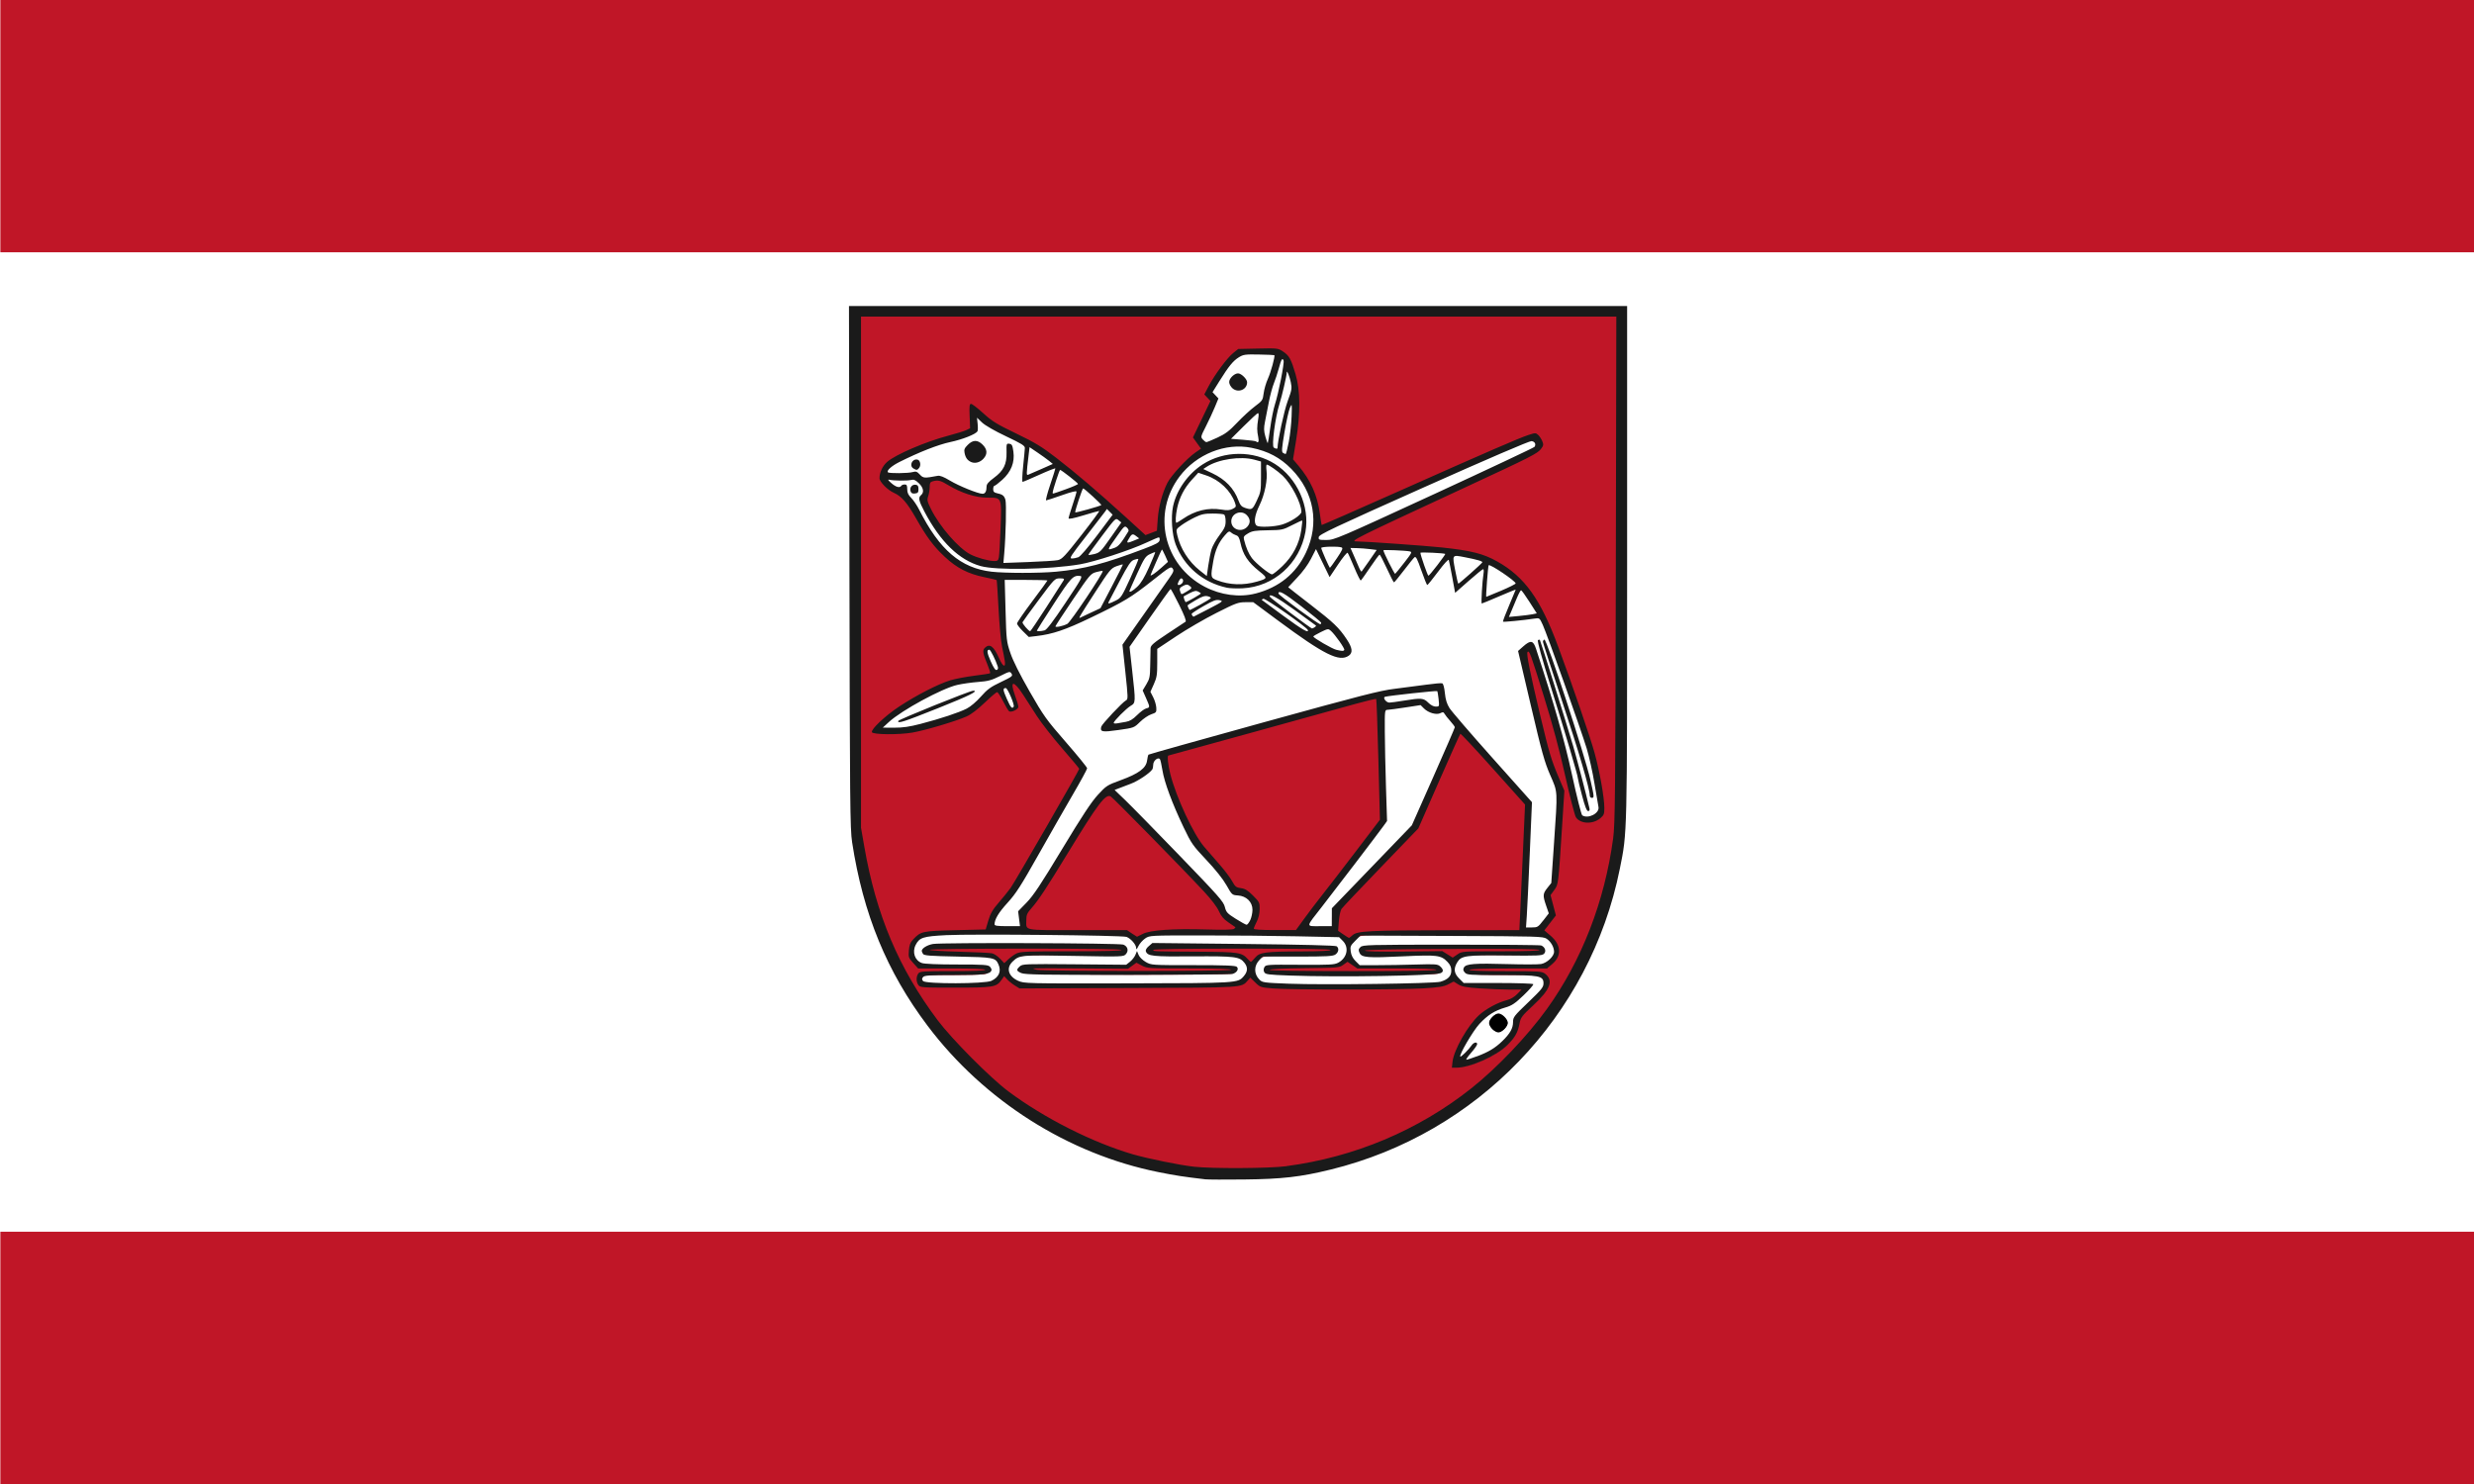 <svg width="500" height="300" version="1.1" viewBox="0 0 132.2 79.36" xmlns="http://www.w3.org/2000/svg">
 <rect x="-.014" y="1.899e-6" width="132.3" height="79.36" fill="#fff" fill-rule="evenodd" stop-color="#000000"/>
 <g transform="matrix(.321 0 0 .321 45.34 16.39)">
  <g transform="matrix(.867 0 0 .867 -16.99 -57.63)">
   <path d="m21.8 67.35a1.227 1.227 0 0 0-1.227 1.227v98.18a1.227 1.227 0 0 0 0.018 0.211l0.641 3.676c2.315 13.27 6.708 23.68 14.28 33.79 2.878 3.847 10.17 11.2 13.85 13.95 7.023 5.248 16.36 9.968 24.33 12.28 2.945 0.856 8.992 2.087 11.86 2.41 3.837 0.432 14.46 0.38 18.12-0.1 13.25-1.737 25.73-6.98 36.07-15.16 5.048-3.994 11.01-10.26 14.82-15.56 6.796-9.464 11.24-20.95 12.91-33.27 0.401-2.961 0.441-8.479 0.527-51.83l0.096-48.58a1.227 1.227 0 0 0-1.227-1.229h-72.53z" fill="#c01627" stroke-width=".254"/>
  </g>
  <path transform="matrix(.265 0 0 .265 -.014 0)" d="m264.9 28.08c-1.774 7.19e-4 -4.081 0.047-7.139 0.113l-11.98 0.258-2.795 2.24c-1.63 1.308-4.593 4.726-7.471 8.621s-5.761 8.324-7.586 11.81l-2.197 4.195 3.137 3.34a1.521 1.521 0 0 1 0.264 1.699l-10.64 22.14 4.545 6.332a1.521 1.521 0 0 1-0.373 2.139l-3.566 2.457a1.521 1.521 0 0 1-2e-3 0c-2.398 1.65-6.216 5.247-9.619 8.938-3.403 3.69-6.479 7.617-7.461 9.559a1.521 1.521 0 0 1 0 2e-3c-3.134 6.192-5.392 14.63-5.934 22.27l-0.519 7.322a1.521 1.521 0 0 1-0.975 1.312l-7.199 2.75a1.521 1.521 0 0 1-1.568-0.299l-12.2-11.14c-17.34-15.82-31.52-27.93-43.96-37.52-8.967-6.914-12.99-9.357-24.84-15.07-12.36-5.958-15.46-7.876-21.11-13.02a1.521 1.521 0 0 1 0-2e-3c-1.748-1.595-3.477-3.048-4.822-4.08-0.5-0.384-0.869-0.634-1.234-0.883-0.087 0.98-0.097 2.643 0.018 5.566l0.303 7.682a1.521 1.521 0 0 1-0.857 1.43l-2.383 1.152c-0.903 0.437-2.436 0.943-4.498 1.582s-4.561 1.356-7.02 2.002c-7.078 1.86-15.36 4.818-22.49 7.877s-13.2 6.333-15.52 8.363c-2.496 2.192-4.259 6.004-4.27 9.109 3.84e-4 -5e-3 0.15 0.603 0.607 1.312 0.458 0.71 1.157 1.562 1.98 2.402 1.646 1.68 3.826 3.326 5.496 4.064 5.254 2.322 9.027 6.729 14.68 16.68 6.794 11.95 10.9 17.45 17.83 23.93a1.521 1.521 0 0 1 2e-3 0c7.405 6.917 14.12 10.38 24.1 12.42 2.085 0.427 4.012 0.847 5.449 1.182 0.718 0.167 1.313 0.312 1.758 0.432 0.223 0.06 0.404 0.113 0.568 0.166 0.082 0.027 0.159 0.051 0.256 0.092 0.097 0.04 0.154-0.04 0.56 0.367a1.521 1.521 0 0 1 0.006 4e-3c0.556 0.562 0.374 0.612 0.4 0.709 0.026 0.097 0.038 0.157 0.049 0.219 0.022 0.123 0.038 0.24 0.055 0.385 0.034 0.288 0.069 0.669 0.109 1.148 0.082 0.959 0.181 2.308 0.291 3.959 0.219 3.302 0.482 7.809 0.738 12.73 0.509 9.791 1.545 20.65 2.15 23.47 0.695 3.23 1.468 7.231 1.742 9.043 0.194 1.282 0.266 2.205 0.064 3.096-0.101 0.445-0.271 0.982-0.867 1.406-0.596 0.424-1.477 0.369-1.955 0.148-0.957-0.441-1.363-1.095-1.938-1.984s-1.179-2.047-1.814-3.49c-1.628-3.695-3.137-5.87-4.094-6.551-0.478-0.341-0.7-0.365-1.002-0.309s-0.79 0.302-1.418 0.93c-0.495 0.495-0.593 0.582-0.377 1.883s1 3.55 2.473 7.107c0.571 1.379 1.043 2.674 1.357 3.695 0.157 0.511 0.276 0.947 0.35 1.342 0.037 0.197 0.067 0.378 0.07 0.617 0.004 0.238 0.181 0.609-0.48 1.273-0.403 0.405-0.512 0.353-0.633 0.398-0.121 0.046-0.217 0.073-0.322 0.102-0.21 0.057-0.446 0.109-0.731 0.166-0.569 0.114-1.325 0.244-2.238 0.389-1.827 0.289-4.271 0.629-6.912 0.955-5.163 0.636-12.08 1.978-15.01 2.875-7.217 2.215-21.1 9.319-31.68 16.31-4.297 2.841-8.694 6.37-11.89 9.375-1.599 1.503-2.902 2.881-3.717 3.924-0.24 0.308-0.335 0.494-0.482 0.727 0.371 0.08 0.708 0.163 1.273 0.232 1.646 0.202 3.972 0.326 6.549 0.352 5.154 0.052 11.36-0.284 15.5-0.998 7.714-1.334 27.14-7.111 33.68-10a1.521 1.521 0 0 1 2e-3 0c2.46-1.086 6.615-4.176 10.99-8.365l2e-3 -2e-3c1.941-1.859 3.804-3.548 5.264-4.789 0.73-0.621 1.354-1.128 1.863-1.504 0.255-0.188 0.478-0.343 0.703-0.477 0.225-0.134 0.249-0.35 1.096-0.35 0.738 0 0.974 0.282 1.188 0.453 0.213 0.171 0.371 0.34 0.535 0.529 0.327 0.379 0.66 0.84 1.025 1.396 0.732 1.114 1.575 2.593 2.396 4.225 0.783 1.553 1.6 3.032 2.264 4.135 0.332 0.552 0.628 1.011 0.848 1.32 0.22 0.309 0.576 0.53 0.139 0.26a1.521 1.521 0 0 1 2e-3 0c-0.204-0.126 0.01 2e-3 0.43-0.07 0.419-0.072 0.993-0.264 1.521-0.521 0.528-0.257 1.021-0.587 1.305-0.85 0.284-0.263 0.226-0.443 0.225-0.096-4.1e-4 0.154-0.029-0.221-0.131-0.648s-0.256-0.997-0.449-1.65c-0.387-1.306-0.931-2.953-1.527-4.59-0.874-2.401-1.381-4.217-1.545-5.621-0.082-0.702-0.109-1.298 0.102-1.965 0.105-0.333 0.291-0.708 0.641-1.018 0.35-0.31 0.857-0.489 1.283-0.5 0.853-0.022 1.375 0.331 1.895 0.713 0.519 0.382 1.032 0.875 1.596 1.502 1.128 1.253 2.449 3.041 3.979 5.408 1.906 2.95 5.755 8.924 8.555 13.28 2.683 4.174 9.866 13.38 15.77 20.17 2.978 3.425 5.684 6.599 7.654 8.963 0.985 1.182 1.785 2.161 2.35 2.877 0.282 0.358 0.504 0.648 0.674 0.885 0.085 0.118 0.154 0.221 0.227 0.34 0.036 0.059 0.074 0.119 0.121 0.221s0.158 0.166 0.158 0.689c0 0.689-0.101 0.566-0.141 0.664s-0.077 0.181-0.123 0.277c-0.092 0.193-0.212 0.428-0.365 0.721-0.307 0.586-0.746 1.397-1.305 2.412-1.117 2.03-2.711 4.869-4.631 8.262-3.84 6.786-8.985 15.78-14.22 24.86s-10.55 18.25-14.73 25.39c-2.091 3.57-3.898 6.634-5.271 8.928s-2.242 3.725-2.717 4.383c-1.527 2.119-4.879 6.256-7.57 9.363-3.735 4.314-4.939 6.389-6.217 10.68l-1.684 5.652a1.521 1.521 0 0 1-1.42 1.086l-19.06 0.453c-10.38 0.247-15.81 0.451-18.96 1.131-3.158 0.68-4.108 1.631-6.453 4.098-1.75 1.841-2.106 2.736-2.387 6.121-0.174 2.101-0.176 3.045 0.057 3.719 0.232 0.674 0.836 1.458 2.289 3.066l2.652 2.938h20.46c6.78 0 12.08 0.075 15.71 0.219 1.815 0.072 3.206 0.158 4.201 0.27 0.497 0.056 0.886 0.111 1.25 0.203 0.182 0.046 0.355 0.089 0.609 0.225 0.127 0.068 0.283 0.158 0.473 0.365s0.42 0.606 0.42 1.074c0 0.457-0.22 0.852-0.406 1.061-0.186 0.209-0.344 0.301-0.471 0.371-0.255 0.14-0.425 0.182-0.606 0.229-0.361 0.094-0.741 0.149-1.227 0.205-0.971 0.111-2.324 0.198-4.088 0.27-3.528 0.143-8.669 0.219-15.24 0.219-9.279 0-14.44 0.038-17.3 0.231-1.427 0.096-2.27 0.242-2.676 0.371-0.406 0.129-0.335 0.114-0.441 0.254-0.934 1.23-0.953 4.159 0.039 5.516a1.521 1.521 0 0 1 2e-3 0c0.204 0.279 0.128 0.244 0.469 0.371 0.341 0.127 1.141 0.29 2.604 0.393 2.924 0.205 8.437 0.231 18.81 0.231 12.02 0 18.51-0.098 22.15-0.693 3.636-0.595 4.239-1.314 5.75-3.436l1.756-2.467a1.521 1.521 0 0 1 2.354-0.15l1.9 2.049c0.861 0.927 3.059 2.702 4.523 3.607l2.57 1.586 67.69-0.248c36.92-0.134 54.81-0.168 63.84-0.734 4.514-0.283 6.781-0.723 7.979-1.23 1.198-0.508 1.545-1.056 2.619-2.262l1.607-1.805a1.521 1.521 0 0 1 2.197-0.076l3.146 3.072c1.513 1.478 2.082 2.005 3.242 2.389s3.169 0.598 7.119 0.916c10.68 0.862 79.54 0.844 94.24-0.057 9.741-0.597 12.56-1.079 15.06-2.354l3.467-1.77a1.521 1.521 0 0 1 1.492 0.062l2.881 1.783c2.015 1.245 4.296 1.702 12.79 2.283 5.793 0.396 14.12 0.737 18.37 0.752l7.865 0.029a1.521 1.521 0 0 1 1.086 2.58l-2.752 2.838c-1.937 1.997-4.564 3.529-7.225 4.199-5.257 1.322-12.84 5.424-16.82 9.1-3.369 3.108-7.302 8.502-10.42 13.98-3.116 5.477-5.421 11.15-5.789 14.41a1.521 1.521 0 0 1-2e-3 6e-3l-0.234 2.012h1.123c3.914 0 10.14-1.752 16.09-4.395 5.957-2.643 11.73-6.184 14.99-9.428 4.68-4.657 6.172-7.339 7.217-12.93 0.348-1.868 0.862-3.42 2.174-5.133 1.312-1.713 3.337-3.651 6.914-6.971 5.305-4.923 8.374-8.767 9.4-11.5 0.513-1.366 0.551-2.394 0.27-3.312-0.281-0.918-0.927-1.814-2.111-2.746-0.429-0.338-0.643-0.483-1.205-0.654-0.562-0.171-1.497-0.328-3.088-0.434-3.182-0.211-8.921-0.238-19.65-0.238-7.329 0-13.04-0.074-16.94-0.217-1.951-0.071-3.445-0.158-4.504-0.268-0.53-0.055-0.942-0.111-1.316-0.199-0.187-0.044-0.359-0.084-0.613-0.211-0.127-0.063-0.283-0.145-0.48-0.348s-0.457-0.612-0.457-1.111c0-0.53 0.288-0.948 0.492-1.145s0.36-0.271 0.486-0.33c0.253-0.119 0.426-0.157 0.619-0.199 0.385-0.085 0.819-0.141 1.381-0.195 1.123-0.109 2.717-0.197 4.803-0.268 4.171-0.142 10.28-0.217 18.16-0.217h23.85l2.988-2.559a1.521 1.521 0 0 1 2e-3 -2e-3c2.735-2.342 3.826-4.836 3.652-7.398-0.174-2.562-1.698-5.37-4.857-8.07l-3.879-3.314a1.521 1.521 0 0 1-0.215-2.086l6.812-8.828-3.168-12.05a1.521 1.521 0 0 1 0.24-1.281l2.291-3.152c1.333-1.834 1.708-2.054 2.299-6.766 0.591-4.711 1.157-13.55 2.299-31.35l1.498-23.37-3.434-8.053v-2e-3c-4.675-10.96-6.027-15.46-11.62-38.89-3.261-13.65-5.499-23.51-6.818-30.09-0.66-3.291-1.091-5.759-1.307-7.516-0.108-0.878-0.164-1.574-0.158-2.16 3e-3 -0.293 0.018-0.557 0.076-0.848s0.111-0.647 0.539-1.074c0.241-0.241 0.652-0.655 1.432-0.691 0.78-0.036 1.397 0.451 1.727 0.854 0.658 0.805 1.052 1.811 1.758 3.73 1.411 3.838 3.703 11.15 7.969 24.9 5.44 17.52 9.763 33.63 13.42 49.95 1.475 6.592 2.968 12.82 4.18 17.52 0.606 2.351 1.142 4.321 1.566 5.756 0.212 0.717 0.396 1.302 0.541 1.717 0.145 0.415 0.325 0.737 0.215 0.568 1.05 1.602 3.216 2.605 5.764 2.703 2.547 0.098 5.356-0.731 7.389-2.441 1.037-0.872 1.411-1.305 1.633-1.873 0.222-0.568 0.326-1.531 0.326-3.365 0-6.03-2.909-22.74-6.094-34.28-2.693-9.768-13.89-42.49-22.82-66.66-11.08-29.95-20.76-43.45-37.78-53a1.521 1.521 0 0 1-2e-3 0c-8.602-4.834-15.75-6.647-34.4-8.646-4.898-0.525-16.98-1.474-28.44-2.289-11.46-0.815-22.5-1.496-24.87-1.502h-4e-3c-0.631 4.4e-4 -1.073 0.107-1.906-0.252-0.209-0.09-0.479-0.231-0.731-0.553s-0.395-0.851-0.346-1.25c0.098-0.798 0.465-1.053 0.746-1.314 1.124-1.044 3.113-2.069 7.549-4.279 8.872-4.421 26.97-12.84 61.72-28.96 21.39-9.925 32.96-15.33 39.41-18.62 3.225-1.643 5.165-2.757 6.377-3.6s1.675-1.354 2.182-2.043c0.679-0.923 0.867-1.346 0.896-1.576 0.03-0.23-0.039-0.645-0.463-1.668-0.461-1.112-1.69-2.886-2.213-3.359-0.345-0.312-0.568-0.48-0.676-0.539-0.108-0.059-0.096-0.063-0.275-0.062-0.359 0.001-1.457 0.269-3.514 0.941-5.925 1.944-24.45 9.953-80.83 35.06-13.51 6.014-25.82 11.46-34.76 15.38-4.473 1.961-8.105 3.543-10.63 4.629-1.264 0.543-2.251 0.961-2.936 1.244-0.342 0.141-0.608 0.247-0.809 0.324-0.101 0.038-0.181 0.069-0.275 0.1-0.047 0.015-0.09 0.03-0.191 0.053-0.051 0.011-0.11 0.028-0.256 0.037-0.073 4e-3 -0.167 0.011-0.34-0.018-0.173-0.028-0.834-0.425-0.834-0.426a1.521 1.521 0 0 1-0.01-0.01c-0.481-0.49-0.347-0.537-0.381-0.637-0.034-0.1-0.055-0.172-0.074-0.25-0.039-0.157-0.073-0.327-0.113-0.533-0.08-0.413-0.176-0.963-0.283-1.629-0.213-1.332-0.473-3.118-0.731-5.057-1.49-11.2-5.613-20.42-13.15-29.35l-3.383-4.012a1.521 1.521 0 0 1-0.34-1.223l1.977-12.25c2.735-16.96 2.572-30.74-0.324-40.61-1.404-4.784-2.4-7.653-3.424-9.512s-2.017-2.78-3.857-3.998c-1.175-0.778-1.746-1.135-2.68-1.375-0.933-0.24-2.37-0.355-5.031-0.353zm-208.8 80.26c2.788 0.147 9.849 4.471 7.516 3.102 7.848 4.765 16.91 7.633 23.65 7.633 2.329 0 4.102-0.058 5.67 0.256 1.568 0.313 3.031 1.283 3.719 2.83 1.376 3.095 0.927 7.739 0.58 17.49-0.158 4.448-0.356 8.761-0.549 12.14-0.096 1.689-0.191 3.143-0.279 4.27-0.088 1.126-0.148 1.845-0.258 2.393a1.521 1.521 0 0 1-0.076 0.254c-0.216 1.019-0.491 1.963-1.359 2.629-0.945 0.724-1.985 0.728-3.178 0.703-4.133-0.086-11.06-2.091-15.48-4.348-4.102-2.093-8.979-6.577-13.66-11.96-4.683-5.386-9.095-11.66-11.89-17.34-1.177-2.391-1.863-3.865-2.162-5.266-0.299-1.4-0.066-2.665 0.377-3.936a1.521 1.521 0 0 1 0-2e-3c0.411-1.177 0.842-3.805 0.842-5.268 0-1.332 0.037-2.33 0.539-3.299 0.502-0.969 1.524-1.532 2.461-1.783 0.911-0.245 1.747-0.419 2.592-0.477 0.317-0.022 0.634-0.026 0.951-0.012zm276 137.4c4.319 5.474 0.715 10.83 2.146 12.89 0.247 6.935 0.535 16.44 0.805 26.84l0.981 37.83a1.521 1.521 0 0 1-0.309 0.961l-14.88 19.56c-8.191 10.77-17.71 23.11-21.2 27.5-3.441 4.327-8.642 11.17-11.51 15.14a1.521 1.521 0 0 1 0 2e-3l-5.252 7.252a1.521 1.521 0 0 1-1.232 0.629h-13.27c-4.332 0-7.667-0.076-9.969-0.227-1.151-0.075-2.035-0.165-2.723-0.295-0.344-0.065-0.63-0.129-0.965-0.273-0.167-0.072-0.353-0.157-0.586-0.371s-0.547-0.666-0.547-1.223c0-0.552 0.108-0.747 0.219-1.086 0.111-0.339 0.257-0.72 0.432-1.141 0.35-0.842 0.816-1.845 1.334-2.846a1.521 1.521 0 0 1 2e-3 0c1.009-1.948 1.667-4.676 1.701-7.188 0.029-2.056-0.017-2.874-0.397-3.656-0.38-0.782-1.32-1.83-3.332-3.842a1.521 1.521 0 0 1 0-2e-3c-3.249-3.251-4.391-3.941-6.752-4.258-1.568-0.211-2.831-0.492-3.912-1.344-1.081-0.852-1.768-2.02-2.723-3.775-0.991-1.825-4.532-6.592-7.588-10.08-3.122-3.562-7.563-8.682-9.885-11.39l-2e-3 -2e-3c-3.591-4.19-7.944-11.97-11.98-20.63-4.037-8.669-7.693-18.16-9.605-25.64-0.751-2.936-1.285-5.927-1.527-8.252-0.121-1.163-0.173-2.146-0.123-2.957 0.025-0.405 0.058-0.758 0.209-1.182 0.076-0.212 0.178-0.455 0.434-0.729s0.76-0.553 1.256-0.553c7.7e-4 0-0.167 9e-3 -0.199 0.014-0.033 4e-3 -0.05 7e-3 -0.062 0.01 0.04-0.01 0.102-0.026 0.189-0.049 0.185-0.048 0.464-0.123 0.826-0.221 0.725-0.194 1.786-0.483 3.145-0.854 2.718-0.742 6.626-1.813 11.44-3.137 9.619-2.648 22.84-6.301 37.34-10.32 29.01-8.039 58.27-16.14 65.05-18.01 2.976-0.821 5.748-1.544 7.953-2.082 2.205-0.538 3.735-0.886 4.656-0.986 0.132-0.014 0.252-0.027 0.424-0.023zm53.21 21.97c5.776 4.306 4.137 3.988 7.168 6.764 3.747 4.01 8.837 9.593 14.38 15.79l20.14 22.52a1.521 1.521 0 0 1 0.387 1.082l-1.25 28.08c-0.688 15.46-1.491 33.24-1.783 39.54l-0.531 11.45a1.521 1.521 0 0 1-1.518 1.451l-44.26 0.06c-25.16 0.034-39.64 0.149-48.1 0.586-4.233 0.218-6.963 0.523-8.707 0.904s-2.421 0.782-2.902 1.234a1.521 1.521 0 0 1-0.184 0.146c-0.492 0.453-0.979 0.878-1.393 1.195-0.234 0.179-0.443 0.332-0.662 0.465-0.11 0.067-0.22 0.129-0.377 0.195-0.157 0.067-0.31 0.213-0.904 0.135a1.521 1.521 0 0 1-8e-3 -2e-3c-0.515-0.071-0.49-0.14-0.604-0.195s-0.22-0.115-0.34-0.184c-0.24-0.137-0.528-0.313-0.865-0.525-0.675-0.425-1.537-0.992-2.439-1.611l-3.229-2.215a1.521 1.521 0 0 1-0.654-1.369l0.453-6.037a1.521 1.521 0 0 1 2e-3 0c0.131-1.733 0.388-3.491 0.709-4.979s0.557-2.582 1.24-3.555c0.23-0.328 0.434-0.539 0.838-0.99s0.949-1.048 1.623-1.777c1.349-1.458 3.214-3.444 5.463-5.822 4.497-4.756 10.53-11.07 17.01-17.8l23.38-24.27 12.88-29.32c3.573-8.133 6.875-15.58 9.316-21.03 1.221-2.725 2.226-4.95 2.945-6.516 0.36-0.783 0.646-1.398 0.857-1.838 0.105-0.22 0.192-0.395 0.264-0.535 0.036-0.07 0.067-0.13 0.105-0.197s-0.048-0.052 0.285-0.385c0.424-0.424 0.995-0.47 1.266-0.439zm-221.3 39.16c6.5e-4 0 1.102 0.292 1.652 0.438 6.66 6 4.325 4.08 8.26 7.898 4.504 4.498 10.5 10.56 16.88 17.07 12.77 13.02 27.08 27.81 34.13 35.4 4.56 4.906 8.179 9.565 9.543 12.63 1.33 2.997 2.576 4.475 5.369 6.363 1.104 0.745 2.15 1.459 2.951 2.012 0.4 0.276 0.739 0.512 0.996 0.693s0.359 0.243 0.562 0.412a1.521 1.521 0 0 1 0 2e-3c0.498 0.414 0.659 1.21 0.578 1.641-0.081 0.431-0.243 0.672-0.398 0.889-0.311 0.433-0.678 0.749-1.129 1.055a1.521 1.521 0 0 1-2e-3 2e-3c-0.488 0.33-0.76 0.341-1.111 0.41-0.351 0.069-0.745 0.121-1.213 0.164-0.935 0.087-2.158 0.142-3.672 0.172-3.029 0.06-7.216 0.013-12.37-0.143-10.42-0.314-19.21-0.218-25.93 0.252-6.679 0.467-11.38 1.411-13.22 2.354a1.521 1.521 0 0 1-0.043 0.023c-0.943 0.492-1.822 0.939-2.488 1.268-0.333 0.164-0.611 0.298-0.83 0.398-0.11 0.05-0.202 0.09-0.297 0.129-0.048 0.019-0.093 0.037-0.164 0.06s-0.046 0.088-0.518 0.088c-0.554 0-0.539-0.095-0.621-0.129s-0.133-0.059-0.182-0.084c-0.098-0.051-0.186-0.103-0.289-0.164-0.206-0.122-0.461-0.28-0.766-0.475-0.608-0.388-1.404-0.915-2.256-1.494h-2e-3l-2.676-1.816h-30.71c-17.46 0-25.36 0.196-29.49-0.625-1.033-0.205-1.869-0.479-2.578-0.959s-1.228-1.22-1.457-1.953c-0.458-1.465-0.188-2.745-0.188-4.379 0-1.686 0.143-3.054 0.744-4.4s1.562-2.552 3.049-4.24c4.136-4.695 9.153-12.29 22.68-34.47 8.526-13.99 14.18-22.95 18.17-28.48 1.994-2.766 3.563-4.677 4.945-5.967 1.381-1.289 2.66-2.067 4.094-2.045zm-52.6 96.13c19.86 0 34.96 0.073 45.11 0.213 5.074 0.07 8.906 0.157 11.49 0.262 1.293 0.052 2.271 0.109 2.967 0.174 0.348 0.033 0.618 0.063 0.881 0.115 0.131 0.026 0.251 0.048 0.461 0.135 0.105 0.043 0.237 0.093 0.441 0.264s0.562 0.586 0.562 1.193c0 0.668-0.413 1.094-0.635 1.262s-0.365 0.218-0.49 0.264c-0.249 0.092-0.435 0.126-0.654 0.164-0.439 0.076-0.979 0.132-1.686 0.185-1.413 0.107-3.459 0.193-6.146 0.264-5.376 0.141-13.3 0.215-23.6 0.215-27.49-5e-5 -32.03 0.346-33.68 1.178a1.521 1.521 0 0 1-0.059 0.027c-1.226 0.626-3.562 2.291-4.795 3.459l-2.529 2.396a1.521 1.521 0 0 1-2.152-0.061l-2.646-2.805c-1.264-1.339-3.65-2.792-4.217-2.93 0.011 3e-3 -0.92-0.129-2.117-0.219-1.197-0.09-2.798-0.185-4.68-0.279-3.762-0.188-8.647-0.372-13.73-0.504-5.113-0.132-9.758-0.334-13.15-0.555-1.694-0.11-3.07-0.225-4.061-0.342-0.495-0.059-0.887-0.114-1.227-0.188-0.17-0.037-0.317-0.069-0.535-0.158-0.109-0.044-0.238-0.093-0.441-0.254s-0.602-0.556-0.602-1.23c0-2e-3 0.075-0.514 0.17-0.699 0.095-0.185 0.203-0.31 0.295-0.4 0.185-0.18 0.314-0.24 0.41-0.287 0.193-0.094 0.283-0.109 0.365-0.129 0.165-0.04 0.274-0.052 0.406-0.068 0.264-0.032 0.583-0.057 0.996-0.082 0.826-0.049 2.006-0.095 3.527-0.139 3.042-0.087 7.432-0.165 12.88-0.231 10.89-0.131 25.99-0.211 42.86-0.211zm136.2 0c18.33 0 32.28 0.072 41.67 0.213 4.692 0.07 8.239 0.157 10.64 0.262 1.199 0.052 2.103 0.11 2.756 0.176 0.326 0.033 0.58 0.064 0.838 0.119 0.129 0.028 0.251 0.049 0.465 0.144 0.107 0.048 0.244 0.106 0.443 0.285s0.518 0.593 0.518 1.156c0 0.815-0.541 1.23-0.793 1.387-0.251 0.157-0.423 0.208-0.596 0.26-0.345 0.103-0.688 0.158-1.121 0.217-0.866 0.117-2.05 0.209-3.584 0.287-3.069 0.156-7.507 0.251-13.12 0.273-11.77 0.046-18.5 0.19-22.46 0.715s-4.891 1.18-6.145 2.682a1.521 1.521 0 0 1-0.144 0.15l-6e-3 6e-3c-0.583 0.69-1.161 1.334-1.645 1.818-0.262 0.262-0.494 0.481-0.725 0.67-0.115 0.094-0.225 0.179-0.379 0.273s-0.267 0.279-0.928 0.279c-0.91 0-0.937-0.259-1.152-0.406s-0.413-0.309-0.627-0.498c-0.428-0.377-0.903-0.855-1.377-1.387a1.521 1.521 0 0 1-2e-3 0c-1.741-1.955-2.62-2.712-6.367-3.297s-10.2-0.722-21.99-0.793c-15.07-0.091-22.55-0.134-26.34-0.275-1.896-0.07-2.808-0.12-3.615-0.357-0.403-0.119-0.936-0.361-1.266-0.906s-0.272-1.002-0.272-1.098c0-0.563 0.318-0.975 0.518-1.154 0.199-0.18 0.336-0.239 0.443-0.287 0.214-0.095 0.336-0.117 0.465-0.144 0.258-0.056 0.51-0.088 0.836-0.121 0.652-0.066 1.559-0.121 2.758-0.174 2.397-0.105 5.941-0.192 10.63-0.262 9.383-0.14 23.34-0.213 41.67-0.213zm156.3 0.16h4e-3c10.34 0.013 18.12 0.076 23.33 0.188 2.606 0.056 4.565 0.122 5.906 0.205 0.671 0.041 1.18 0.083 1.584 0.141 0.202 0.029 0.368 0.056 0.592 0.123 0.112 0.034 0.238 0.065 0.457 0.201 0.219 0.136 0.748 0.526 0.748 1.33 0 0.516-0.275 0.931-0.477 1.131-0.202 0.2-0.359 0.277-0.486 0.338-0.255 0.123-0.429 0.163-0.621 0.207-0.385 0.087-0.816 0.142-1.373 0.197-1.114 0.11-2.694 0.198-4.77 0.27-4.14 0.142-10.24 0.216-18.12 0.217a1.521 1.521 0 0 1-0.01 0 1.521 1.521 0 0 1-0.045 2e-3c-12.17 0-18.29 6e-3 -21.57 0.246-3.286 0.24-3.415 0.49-4.881 1.486a1.521 1.521 0 0 1-2e-3 0l-2.939 1.996a1.521 1.521 0 0 1-1.658 0.033l-6.205-3.867-23.71 0.258c-7.775 0.084-13.86 0.076-18.06-0.021-2.099-0.049-3.723-0.12-4.883-0.217-0.58-0.048-1.037-0.099-1.43-0.174-0.197-0.037-0.374-0.076-0.594-0.158-0.219-0.082-0.593-0.075-0.977-0.842a1.521 1.521 0 0 1-0.014-0.025c-0.194-0.406-0.144-1.106 0.07-1.463 0.214-0.356 0.423-0.471 0.562-0.553 0.278-0.164 0.408-0.181 0.541-0.215 0.267-0.067 0.503-0.098 0.812-0.133 0.619-0.07 1.48-0.128 2.633-0.185 2.306-0.114 5.75-0.215 10.34-0.303 9.183-0.176 22.94-0.3 41.16-0.371 9.16-0.037 17.19-0.049 24.08-0.041zm-89.78 8.139a1.521 1.521 0 0 1 0.861 0.264l5.793 3.93h24.4c8.02 0 14.25 0.074 18.49 0.217 2.123 0.071 3.746 0.158 4.887 0.268 0.571 0.055 1.012 0.111 1.4 0.195 0.194 0.042 0.368 0.081 0.621 0.197 0.127 0.058 0.281 0.129 0.486 0.324s0.502 0.615 0.502 1.154a1.521 1.521 0 0 1-0.502 1.125 1.521 1.521 0 0 1-0.355 0.242c-0.024 0.012-0.065 0.049-0.086 0.059-0.217 0.102-0.342 0.127-0.469 0.156-0.254 0.058-0.496 0.09-0.807 0.123-0.621 0.067-1.476 0.121-2.605 0.174-2.259 0.105-5.597 0.192-10.01 0.262-8.827 0.14-21.94 0.213-39.16 0.213-16.36 0-29.48-0.076-38.52-0.213-4.52-0.069-8.017-0.151-10.41-0.25-1.194-0.049-2.107-0.102-2.762-0.162-0.327-0.03-0.583-0.059-0.832-0.107-0.124-0.024-0.237-0.043-0.439-0.123-0.101-0.04-0.229-0.083-0.434-0.246s-0.59-0.575-0.59-1.215c0-0.595 0.341-1.009 0.547-1.189s0.35-0.241 0.469-0.293c0.238-0.104 0.4-0.14 0.584-0.18 0.368-0.08 0.79-0.136 1.33-0.193 1.08-0.114 2.598-0.215 4.525-0.307 3.855-0.183 9.331-0.324 15.91-0.398 10.59-0.12 16.09-0.201 19.12-0.465 3.03-0.264 3.287-0.509 4.52-1.389l2.648-1.889a1.521 1.521 0 0 1 0.875-0.283zm-132.9 0.578c3.351 1.097 13.95 2.86 10.11 3.375 3.758 0.227 10.41 0.245 23.18 0.244 8.544-1e-3 15.16 0.073 19.67 0.215 2.253 0.071 3.973 0.159 5.176 0.268 0.602 0.054 1.066 0.109 1.465 0.191 0.2 0.041 0.375 0.078 0.627 0.188 0.126 0.055 0.277 0.12 0.488 0.309s0.535 0.615 0.535 1.184a1.521 1.521 0 0 1 0 0.029c-9e-3 0.481-0.257 0.856-0.434 1.039-0.177 0.183-0.307 0.251-0.406 0.303-0.198 0.103-0.296 0.123-0.385 0.146-0.178 0.046-0.299 0.062-0.443 0.08-0.289 0.037-0.637 0.064-1.086 0.092-0.898 0.056-2.175 0.104-3.799 0.15-3.248 0.092-7.872 0.169-13.43 0.231-11.12 0.122-25.99 0.184-41.01 0.184-15.01 1e-5 -30.17-0.061-41.88-0.184-5.85-0.061-10.83-0.139-14.51-0.231-1.839-0.046-3.349-0.094-4.486-0.148s-1.772-0.075-2.379-0.203c-0.856-0.18-1.529-0.36-2.072-0.58-0.272-0.11-0.476-0.059-0.961-0.644-0.121-0.146-0.278-0.371-0.346-0.734s0.034-0.849 0.232-1.15c0.397-0.603 0.761-0.629 0.977-0.688 0.489-0.134 0.404-0.066 0.557-0.074 0.153-8e-3 0.34-0.015 0.57-0.021 0.462-0.012 1.096-0.021 1.895-0.029 1.596-0.016 3.841-0.026 6.574-0.027 5.466-2e-3 12.89 0.027 20.95 0.086l28.8 0.211 4.951-3.525a1.521 1.521 0 0 1 0.875-0.283z" fill="#fff" stroke-width="3.278"/>
  <path d="m59.32 145.4c-3.48-0.406-4.925-0.628-7.71-1.186-15.03-3.008-29.06-11.9-38.46-24.37-6.797-9.02-10.74-18.61-12.58-30.59-0.337-2.199-0.379-6.454-0.447-45.88l-0.075-43.45h129.6l-2.2e-4 42.58c-2.2e-4 46.21 0.029 44.97-1.214 51.17-4.929 24.58-23.74 44.14-48.2 50.12-5.013 1.226-8.052 1.573-14.35 1.643-3.15 0.035-6.075 0.023-6.499-0.027zm13.58-2.187c11.31-1.482 21.95-5.954 30.76-12.93 4.271-3.38 9.428-8.786 12.65-13.28 5.785-8.055 9.584-17.85 11.01-28.38 0.324-2.393 0.372-7.213 0.447-44.81l0.084-42.13h-125.8v85.15l0.556 3.189c1.984 11.38 5.711 20.2 12.19 28.86 2.359 3.154 8.803 9.644 11.8 11.88 5.972 4.462 14.02 8.522 20.76 10.49 2.435 0.707 7.764 1.791 10.11 2.055 3.075 0.346 12.57 0.295 15.46-0.084zm27.67-17.39c0.222-1.972 2.524-6.016 4.415-7.761 1.127-1.039 3.139-2.127 4.625-2.501 0.62-0.156 1.266-0.532 1.721-1.001l0.728-0.751-2.081-8e-3c-1.145-4e-3 -3.343-0.095-4.886-0.2-2.258-0.154-2.954-0.284-3.568-0.663l-0.763-0.471-0.917 0.468c-0.735 0.375-1.557 0.507-4.142 0.665-3.962 0.243-22.03 0.253-24.99 0.014-2.093-0.169-2.182-0.198-2.99-0.987l-0.832-0.813-0.425 0.477c-1.088 1.221-0.457 1.182-19.99 1.253l-18.02 0.066-0.777-0.48c-0.428-0.264-1.003-0.725-1.28-1.023l-0.503-0.542-0.465 0.653c-0.839 1.178-1.348 1.261-7.709 1.261-5.487 0-5.817-0.023-6.113-0.428-0.389-0.532-0.392-1.432-0.006-1.94 0.265-0.349 0.809-0.386 5.721-0.386 3.472 0 5.428-0.079 5.428-0.22 0-0.141-2.01-0.22-5.591-0.22h-5.591l-0.822-0.91c-0.776-0.859-0.816-0.975-0.723-2.098 0.077-0.931 0.237-1.334 0.741-1.864 1.256-1.321 1.513-1.376 7.006-1.507l5.042-0.12 0.445-1.495c0.349-1.172 0.722-1.814 1.726-2.974 0.704-0.813 1.596-1.915 1.981-2.449 0.726-1.004 11.43-19.59 11.43-19.84 0-0.079-1.287-1.624-2.859-3.433s-3.466-4.231-4.206-5.382c-0.741-1.151-1.759-2.731-2.263-3.511-1.589-2.459-2.289-2.441-1.387 0.036 0.321 0.881 0.583 1.764 0.582 1.961-0.001 0.405-1.169 0.974-1.535 0.748-0.132-0.081-0.585-0.834-1.008-1.673-0.422-0.839-0.873-1.526-1.002-1.526-0.129 0-1.066 0.797-2.083 1.772-1.177 1.127-2.278 1.961-3.024 2.291-1.812 0.801-6.885 2.308-9.003 2.674-2.276 0.393-6.603 0.35-6.742-0.067-0.163-0.492 2.221-2.733 4.539-4.265 2.827-1.869 6.485-3.75 8.483-4.363 0.832-0.255 2.65-0.604 4.039-0.775s2.573-0.358 2.631-0.416c0.057-0.058-0.136-0.685-0.43-1.395-0.785-1.897-0.871-2.414-0.467-2.817 0.804-0.804 1.493-0.312 2.376 1.691 0.648 1.472 1.147 1.702 0.956 0.441-0.069-0.454-0.274-1.52-0.456-2.368-0.182-0.848-0.442-3.67-0.577-6.272s-0.279-4.763-0.319-4.804c-0.04-0.04-0.971-0.257-2.069-0.482-2.694-0.552-4.57-1.518-6.57-3.387-1.861-1.738-2.988-3.248-4.794-6.424-1.484-2.611-2.412-3.676-3.697-4.244-1.037-0.459-2.38-1.83-2.378-2.428 0.003-0.962 0.51-2.046 1.266-2.71 1.406-1.234 6.419-3.385 10.22-4.383 1.289-0.339 2.627-0.753 2.974-0.921l0.63-0.305-0.08-2.032c-0.066-1.667-0.022-2.032 0.24-2.032 0.176 0 1.09 0.702 2.03 1.559 1.478 1.347 2.225 1.807 5.487 3.381 3.142 1.515 4.258 2.193 6.641 4.029 3.304 2.547 7.065 5.758 11.66 9.948l3.227 2.946 1.905-0.727 0.138-1.937c0.147-2.076 0.752-4.345 1.612-6.044 0.615-1.215 3.267-4.092 4.65-5.043l0.944-0.65-1.342-1.869 2.919-6.071-1.026-1.092 0.714-1.363c0.997-1.903 3.081-4.723 4.088-5.532l0.846-0.678 3.304-0.071c3.237-0.07 3.322-0.06 4.16 0.495 1.029 0.681 1.343 1.252 2.09 3.796 0.793 2.702 0.826 6.395 0.097 10.92l-0.523 3.24 0.895 1.062c2.035 2.413 3.166 4.939 3.569 7.97 0.136 1.02 0.274 1.881 0.307 1.915 0.033 0.033 5.906-2.542 13.05-5.723 14.92-6.642 19.78-8.751 21.42-9.289 1.095-0.358 1.188-0.358 1.577-0.006 0.227 0.206 0.536 0.671 0.686 1.033 0.238 0.574 0.217 0.736-0.162 1.251-0.608 0.826-1.526 1.294-12.84 6.546-18.39 8.526-19.16 8.916-17.9 8.916 1.388 0.004 11.52 0.724 14.15 1.005 4.949 0.531 6.931 1.031 9.254 2.337 4.586 2.575 7.229 6.273 10.17 14.23 2.366 6.402 5.321 15.03 6.048 17.67 0.852 3.088 1.626 7.46 1.626 9.176 5e-5 0.993-0.084 1.207-0.662 1.694-1.252 1.053-3.334 0.973-4.075-0.156-0.194-0.297-0.994-3.399-1.776-6.894-0.964-4.307-2.105-8.556-3.541-13.18-2.257-7.275-2.435-7.758-2.74-7.453-0.231 0.231 0.411 3.431 2.135 10.65 1.48 6.196 1.821 7.337 3.054 10.23l0.946 2.219-0.403 6.278c-0.604 9.419-0.593 9.332-1.292 10.29l-0.606 0.834 0.888 3.38-1.923 2.492 1.026 0.877c1.785 1.526 1.908 3.343 0.319 4.704l-0.904 0.774h-6.459c-4.16 0-6.459 0.078-6.459 0.22 0 0.141 2.156 0.22 6.029 0.22 5.679 0 6.061 0.025 6.584 0.437 1.429 1.125 0.868 2.618-1.975 5.256-1.888 1.752-2.107 2.037-2.283 2.981-0.286 1.532-0.754 2.373-2.021 3.633-1.849 1.84-6.209 3.774-8.506 3.774h-0.749zm4.069-0.898c1.929-0.726 3.032-1.389 4.212-2.533 1.297-1.256 1.796-2.139 1.797-3.174 8.7e-4 -0.823 0.141-1.005 2.539-3.304 2.24-2.148 2.537-2.519 2.533-3.16-7e-3 -1.244-0.644-1.366-7.122-1.366-5.23 0-5.615-0.027-5.972-0.422-0.293-0.324-0.329-0.522-0.153-0.849 0.329-0.615 1.733-0.723 7.289-0.562 2.616 0.076 5.121 0.07 5.568-0.014 0.993-0.186 2.15-1.282 2.15-2.036 0-0.777-0.538-1.713-1.252-2.181-0.577-0.378-1.521-0.406-15.8-0.46l-15.19-0.058-0.871 0.871c-0.801 0.802-0.861 0.943-0.748 1.783 0.083 0.62 0.341 1.132 0.804 1.594l0.681 0.681 2.915-4.4e-4c1.604-2.3e-4 4.518-0.048 6.476-0.106 3.265-0.097 3.599-0.071 4.021 0.31 0.56 0.507 0.586 0.907 0.073 1.121-1.068 0.446-16.92 0.699-25.14 0.402-3.584-0.13-4.035-0.189-4.229-0.551-0.145-0.271-0.139-0.551 0.017-0.843 0.225-0.421 0.452-0.436 5.9-0.399 4.938 0.034 5.757-9e-3 6.369-0.332 1.516-0.801 1.891-2.551 0.783-3.658l-0.607-0.607-7.029-0.147c-3.866-0.081-10.96-0.147-15.78-0.147-8.742 0-8.742 5e-5 -9.488 0.504-0.412 0.277-0.918 0.847-1.123 1.266-0.292 0.595-0.377 0.661-0.386 0.3-0.013-0.553-0.895-1.559-1.599-1.823-0.711-0.267-25.77-0.509-30.03-0.291-3.842 0.197-4.448 0.389-5.078 1.607-0.63 1.218-0.153 2.626 1.029 3.038 0.435 0.152 2.644 0.244 5.829 0.244 4.428 0 5.177 0.049 5.484 0.356 0.196 0.196 0.319 0.468 0.274 0.606-0.22 0.668-1.186 0.794-6.134 0.797-4.16 3e-3 -5.03 0.058-5.259 0.334-0.219 0.264-0.219 0.397 0 0.661 0.423 0.51 10.29 0.485 11.37-0.029 1.286-0.61 1.703-1.604 1.167-2.781-0.495-1.087-0.821-1.147-6.767-1.265-4.628-0.091-5.606-0.166-5.78-0.441-0.115-0.182-0.21-0.405-0.212-0.496-0.009-0.431 0.924-1.005 1.895-1.165 1.5-0.247 31.01-0.146 31.67 0.109 0.74 0.281 0.942 1.025 0.431 1.59-0.398 0.44-0.544 0.445-8.666 0.292-8.864-0.166-9.055-0.149-10.19 0.937-1.127 1.075-0.736 2.465 0.9 3.204 1.018 0.46 1.182 0.463 18.14 0.433 18.5-0.034 18.47-0.032 19.47-1.214 0.654-0.777 0.683-1.462 0.094-2.212-0.807-1.025-1.558-1.119-8.615-1.068-6.701 0.049-7.493-0.035-7.796-0.825-0.088-0.228 0.082-0.542 0.475-0.88l0.611-0.525 15.21 0.161c9.8 0.104 15.31 0.241 15.48 0.387 0.426 0.349 0.326 0.992-0.214 1.37-0.413 0.289-1.396 0.343-6.289 0.343h-5.799l-0.532 0.532c-0.977 0.977-0.988 2.355-0.025 3.317 0.481 0.481 0.722 0.514 4.892 0.672 5.886 0.222 24.19-0.014 25.24-0.326 1.271-0.378 1.813-0.931 1.813-1.85 0-0.579-0.175-0.979-0.641-1.465-1.063-1.11-1.714-1.193-7.315-0.924-6.029 0.289-6.964 0.216-7.322-0.569-0.214-0.47-0.191-0.627 0.145-0.963 0.379-0.379 1.186-0.401 15.06-0.41 8.068-5e-3 14.83 0.055 15.04 0.133 0.644 0.247 0.894 0.971 0.479 1.382-0.321 0.319-1.04 0.352-6.277 0.29-6.716-0.079-7.504 0.029-8.173 1.127-0.646 1.06-0.555 1.837 0.318 2.709l0.749 0.749h5.736c3.155 0 5.791 0.087 5.857 0.194s-0.659 0.938-1.612 1.849c-1.445 1.38-1.946 1.717-3.023 2.03-1.8 0.523-2.957 1.256-4.336 2.745-1.07 1.156-3.428 5.183-3.18 5.431 0.118 0.118 1.395-1.145 1.862-1.84 0.359-0.536 0.943-0.67 0.943-0.216 0 0.153-0.454 0.798-1.009 1.432-0.555 0.634-0.904 1.153-0.776 1.153 0.128 0 0.903-0.252 1.722-0.561zm2.585-4.606c-0.297-0.297-0.541-0.748-0.541-1.002 0-0.594 0.948-1.542 1.542-1.542 0.594 0 1.542 0.948 1.542 1.542s-0.948 1.542-1.542 1.542c-0.253 0-0.704-0.243-1.002-0.541zm-78.47-9.263c-0.839-0.365-0.881-0.556-0.25-1.124 0.445-0.4 0.86-0.416 9.089-0.343l8.621 0.076 0.632-0.498c0.347-0.274 0.753-0.787 0.902-1.141l0.27-0.643 0.268 0.646c0.152 0.368 0.665 0.873 1.191 1.174 0.921 0.528 0.938 0.529 7.905 0.529 5.372 0 7.048 0.065 7.265 0.281 0.372 0.371 0.002 0.977-0.72 1.179-0.291 0.082-8.163 0.154-17.49 0.162-14.15 0.011-17.08-0.038-17.68-0.298zm34.97-0.553c0-0.142-2.478-0.22-6.994-0.22-6.757 6.6e-4 -7.025-0.016-7.899-0.478l-0.905-0.479-1.416 1.009-7.75-0.057c-4.263-0.031-7.849-0.03-7.97 3e-3 -0.121 0.033 0.127 0.133 0.551 0.222 1.227 0.258 32.38 0.258 32.38 0zm34.15 0c0-0.142-2.34-0.22-6.578-0.22h-6.578l-1.635-1.109-0.7 0.5c-0.679 0.484-0.878 0.502-6.483 0.565-3.474 0.039-5.783 0.149-5.783 0.275 0 0.131 5.225 0.21 13.88 0.21 9.107 0 13.88-0.076 13.88-0.22zm-69.9-2.729c0.612-0.308 1.816-0.355 9.089-0.355 5.441 0 8.382-0.077 8.382-0.22 0-0.145-5.471-0.22-15.98-0.22-8.925 0-15.98 0.085-15.98 0.192 0 0.106 2.206 0.249 4.902 0.319 2.696 0.07 5.178 0.194 5.515 0.276 0.338 0.082 0.928 0.483 1.313 0.891l0.7 0.742 0.669-0.634c0.368-0.349 0.987-0.794 1.375-0.99zm39.72 0.707c0.752-0.901 1.642-1.019 7.873-1.043 2.962-0.012 4.682-0.1 4.682-0.239 0-0.145-5.067-0.22-14.76-0.22-9.696 0-14.76 0.076-14.76 0.22 0 0.249-0.042 0.247 7.931 0.295 6.239 0.038 6.832 0.13 7.8 1.217 0.231 0.259 0.471 0.471 0.535 0.471 0.063 0 0.378-0.315 0.7-0.7zm40.91-1.062c4.182 0 6.448-0.078 6.448-0.222 0-0.147-4.905-0.203-14.6-0.165-9.636 0.037-14.55 0.132-14.48 0.277 0.071 0.142 2.39 0.196 6.499 0.151l6.389-0.069 1.742 1.085 0.777-0.528c0.777-0.528 0.784-0.528 7.225-0.528zm-24.68-2.679c0.754-0.709 2.757-0.812 16.07-0.83l11.71-0.016 0.141-3.029c0.077-1.666 0.289-6.371 0.472-10.46l0.331-7.428-5.328-5.957c-2.93-3.277-5.383-5.902-5.451-5.834s-1.67 3.644-3.56 7.945l-3.436 7.822-6.234 6.473c-3.428 3.56-6.379 6.681-6.557 6.934-0.178 0.253-0.377 1.18-0.443 2.057l-0.121 1.597 0.854 0.586c0.47 0.322 0.898 0.592 0.951 0.599 0.053 7e-3 0.324-0.201 0.603-0.463zm-34.95-0.212c1.225-0.639 5.042-0.905 10.57-0.739 2.717 0.082 4.415 0.049 4.62-0.091 0.178-0.121 0.277-0.259 0.22-0.306-0.057-0.048-0.579-0.408-1.161-0.801-0.78-0.527-1.19-1.013-1.563-1.853-0.309-0.696-1.261-1.951-2.451-3.232-3.716-3.998-15.15-15.65-15.58-15.89-0.85-0.455-2.127 1.232-7.101 9.393-3.58 5.871-4.912 7.894-6.042 9.176-0.772 0.877-0.903 1.169-0.903 2.02 0 1.835-0.725 1.691 8.517 1.691h8.249l0.81 0.551c0.446 0.303 0.834 0.551 0.863 0.551 0.029 0 0.457-0.211 0.951-0.468zm26.91-2.56c0.765-1.06 2.14-2.869 3.055-4.021 0.916-1.152 3.437-4.421 5.603-7.268l3.938-5.175-0.26-10.01c-0.143-5.504-0.305-10.05-0.361-10.11-0.056-0.056-1.567 0.303-3.359 0.798-1.792 0.494-9.532 2.638-17.21 4.765-7.671 2.126-13.99 3.866-14.04 3.866-0.23 0-0.063 1.6 0.324 3.114 0.991 3.878 3.843 10 5.627 12.08 0.612 0.715 1.788 2.07 2.612 3.011 0.825 0.941 1.751 2.173 2.058 2.739 0.495 0.91 0.662 1.041 1.455 1.147 0.703 0.094 1.14 0.363 2.017 1.241 1.069 1.069 1.12 1.173 1.104 2.274-0.01 0.728-0.193 1.496-0.496 2.081-0.264 0.51-0.48 1.03-0.48 1.157 0 0.149 1.227 0.229 3.51 0.229h3.51zm39.81 0.31 0.908-1.177-0.441-1.281c-0.581-1.688-0.56-1.99 0.208-2.958l0.649-0.819 0.453-6.612c0.618-9.02 0.652-8.411-0.639-11.38-0.938-2.154-1.394-3.794-3.219-11.59l-2.127-9.072 0.851-0.752c1.245-1.099 1.676-1.022 2.139 0.387 3.017 9.167 4.72 15.13 6.012 21.07 0.781 3.582 1.539 6.589 1.686 6.682 1.01 0.642 2.931-0.365 2.702-1.416-0.06-0.275-0.361-2.037-0.669-3.915s-0.892-4.505-1.299-5.838c-0.955-3.129-6.601-19.03-7.304-20.56-0.534-1.167-0.544-1.175-1.367-1.052-1.882 0.282-5.171 0.604-5.26 0.515-0.053-0.053 0.402-1.258 1.011-2.68s1.107-2.617 1.107-2.657c0-0.04-1.245 0.465-2.767 1.121-1.522 0.656-2.822 1.193-2.89 1.193-0.132 0 0.094-3.823 0.297-5.011 0.067-0.394 0.037-0.715-0.068-0.714-0.104 8.67e-4 -1.196 0.889-2.426 1.974l-2.236 1.972-0.475-2.579c-0.261-1.419-0.521-2.718-0.578-2.887-0.063-0.186-0.765 0.577-1.774 1.927-0.918 1.229-1.735 2.235-1.812 2.234-0.078-6.59e-4 -0.523-1.095-0.99-2.432-0.672-1.925-0.909-2.381-1.136-2.192-0.158 0.131-0.964 1.127-1.792 2.212-0.827 1.085-1.56 1.972-1.628 1.972s-0.603-1.041-1.188-2.313c-0.585-1.272-1.128-2.313-1.206-2.313-0.078 0-0.782 0.95-1.563 2.11-0.781 1.16-1.487 2.152-1.568 2.201-0.081 0.05-0.57-0.924-1.086-2.166-0.516-1.241-1.014-2.342-1.106-2.446-0.092-0.104-0.805 0.764-1.585 1.931l-1.418 2.121-2.272-4.674-0.825 1.61c-0.505 0.986-1.401 2.21-2.312 3.159-0.818 0.852-1.487 1.566-1.487 1.587 0 0.021 1.663 1.323 3.696 2.893 3.907 3.019 4.755 3.831 6.065 5.803 0.937 1.411 1.032 2.214 0.324 2.71-1.571 1.1-4.099-0.159-11.84-5.896l-4.065-3.014h-1.304c-1.194 0-1.601 0.15-4.849 1.794-1.95 0.986-4.962 2.736-6.692 3.89l-3.147 2.096v2.306c0 2.005-0.074 2.472-0.569 3.573l-0.569 1.267 0.466 0.913c0.256 0.502 0.487 1.279 0.514 1.727 0.045 0.768-0.002 0.83-0.833 1.107-0.485 0.161-1.33 0.734-1.879 1.272-0.997 0.98-0.998 0.98-3.598 1.35-2.733 0.389-3.085 0.319-2.854-0.562 0.113-0.431 3.528-4.068 4.1-4.364 0.377-0.196 0.373-0.399-0.089-4.748l-0.483-4.543 3.382-4.806c1.86-2.644 3.807-5.41 4.323-6.149 0.831-1.186 0.906-1.391 0.644-1.749-0.276-0.378-0.508-0.238-3.353 2.017-3.559 2.82-4.682 3.496-10.33 6.212-4.166 2.004-6.287 2.721-8.994 3.039l-1.274 0.15-0.977-0.959c-0.537-0.527-0.977-1.103-0.977-1.279 0-0.176 1.14-1.84 2.533-3.696s2.533-3.419 2.533-3.473c0-0.054-1.602-0.098-3.559-0.098h-3.559l0.14 5.106c0.135 4.925 0.164 5.176 0.81 7.088 0.434 1.285 1.559 3.533 3.196 6.389 2.354 4.106 2.767 4.683 6.054 8.458 1.94 2.229 3.528 4.183 3.528 4.343s-1.057 2.103-2.35 4.319c-1.292 2.216-3.902 6.784-5.8 10.15-2.895 5.138-3.716 6.414-5.101 7.931-1.489 1.631-2.169 2.76-2.169 3.603 0 0.229 0.486 0.298 2.118 0.298h2.118l-0.31-2.483 1.418-1.457c1.121-1.153 2.358-3.016 5.912-8.907 3.33-5.519 4.872-7.857 5.951-9.029 1.402-1.526 1.544-1.618 3.806-2.444 2.984-1.09 4.219-2.003 4.385-3.243 0.066-0.49 0.173-0.945 0.239-1.011 0.066-0.066 8.673-2.483 19.13-5.372 16.31-4.505 19.42-5.302 21.87-5.598 1.575-0.19 3.938-0.497 5.252-0.684 1.313-0.186 2.517-0.289 2.675-0.229 0.174 0.067 0.346 0.705 0.439 1.626 0.109 1.089 0.325 1.792 0.764 2.494 0.336 0.538 3.565 4.287 7.175 8.331l6.564 7.353-0.365 8.508c-0.201 4.68-0.425 9.376-0.497 10.43l-0.132 1.927h0.988c0.934 0 1.037-0.065 1.896-1.177zm6.443-20.82c-0.379-1.433-0.689-2.716-0.689-2.85 0-0.461-1.991-7.205-4.431-15-1.582-5.057-2.362-7.866-2.222-8.005 0.118-0.118 0.267-0.13 0.331-0.026 0.143 0.232 4.441 13.94 5.515 17.58 0.633 2.152 2.217 8.198 2.727 10.41 0.079 0.343 0.013 0.496-0.214 0.496-0.233 0-0.527-0.754-1.017-2.605zm1.293 0.013c0-1.089-1.826-7.312-4.637-15.8-1.725-5.21-3.147-9.61-3.16-9.783-0.013-0.169 0.092-0.348 0.235-0.398 0.385-0.136 6.708 19.16 7.674 23.42 0.641 2.825 0.65 2.951 0.218 2.951-0.182 0-0.33-0.175-0.33-0.389zm-42.96 20.27 0.004-1.487 13.32-13.82 3.579-8.07c1.969-4.439 3.579-8.157 3.58-8.264 4.4e-4 -0.106-0.334-0.564-0.743-1.016-0.409-0.453-0.84-0.997-0.959-1.208-0.178-0.318-0.299-0.341-0.69-0.132-0.647 0.346-2.007-0.036-2.741-0.77l-0.566-0.566-2.493 0.384c-1.371 0.211-2.716 0.392-2.989 0.401-0.494 0.017-0.496 0.029-0.479 3.651 0.009 1.999 0.097 6.163 0.195 9.254l0.179 5.618-0.581 0.812c-0.847 1.184-8.09 10.69-10.29 13.5-2.716 3.47-2.689 3.21-0.323 3.21h1.99l0.004-1.487zm-13.59 0.488c0.204-0.428 0.371-1.202 0.371-1.719 0-1.304-0.999-2.291-2.418-2.39-0.977-0.068-0.995-0.084-1.915-1.709-0.587-1.035-1.82-2.585-3.346-4.204-2.26-2.398-2.505-2.749-3.777-5.41-1.905-3.983-3.234-7.565-3.541-9.54-0.144-0.924-0.337-1.763-0.428-1.866-0.319-0.354-1.095 0.288-1.099 0.909-0.002 0.329-0.076 0.701-0.165 0.826-0.479 0.674-2.356 1.924-3.594 2.392-0.778 0.295-1.699 0.646-2.047 0.78l-0.632 0.244 1.774 1.703c0.976 0.937 5.05 5.096 9.055 9.245 6.493 6.727 7.307 7.649 7.53 8.535 0.227 0.902 0.395 1.084 1.821 1.983 0.864 0.544 1.676 0.991 1.806 0.993 0.129 2e-3 0.402-0.347 0.606-0.775zm-54.88-32.7c3.306-0.862 6.325-1.862 7.652-2.535 0.64-0.324 1.601-1.137 2.361-1.997 1.078-1.22 1.605-1.605 3.328-2.427 1.883-0.898 2.026-1.01 1.781-1.402-0.256-0.41-0.326-0.396-1.931 0.406-1.408 0.702-1.969 0.854-3.619 0.977-1.075 0.08-2.642 0.302-3.483 0.493-2.559 0.582-9.263 4.221-11.4 6.187l-1.01 0.931 1.912 0.009c1.43 0.006 2.542-0.155 4.406-0.641zm-3.737-0.484c0.085-0.255 11.93-5.033 12.47-5.033 1.032-0.002-0.606 0.813-5.815 2.892-5.829 2.326-6.826 2.647-6.657 2.141zm37.94 0.142c0.615-0.101 1.138-0.419 1.835-1.116 0.536-0.536 1.215-1.036 1.508-1.109 0.659-0.166 0.659-0.187-0.025-1.734l-0.558-1.262 0.613-1.023c0.553-0.922 0.617-1.241 0.647-3.226 0.019-1.212 0.043-2.461 0.055-2.778 0.018-0.484 0.463-0.868 2.804-2.423 1.531-1.016 2.892-1.918 3.027-2.003 0.162-0.103-0.197-1.048-1.069-2.808-0.722-1.46-1.365-2.649-1.429-2.643-0.065 0.006-1.629 2.177-3.475 4.824l-3.358 4.814 0.437 3.932c0.596 5.364 0.595 5.399-0.253 5.9-0.732 0.433-2.819 2.531-2.827 2.841-0.002 0.101 0.268 0.132 0.602 0.07 0.333-0.062 0.993-0.176 1.466-0.254zm-18.72-2.518c0.181-0.294-1.01-3.099-1.316-3.099-0.519 0-0.493 0.29 0.165 1.779 0.654 1.481 0.885 1.747 1.15 1.319zm70.77-1.249c-0.07-0.679-0.176-1.284-0.236-1.343-0.102-0.102-8.08 0.764-8.682 0.943-0.444 0.132 0.181 0.975 0.719 0.971 0.243-0.002 1.335-0.15 2.425-0.33 2.868-0.471 3.27-0.438 4.042 0.334 0.41 0.41 0.888 0.661 1.259 0.661 0.595 0 0.598-0.007 0.471-1.235zm-73.42-5.421c-0.337-1.062-1.21-2.816-1.401-2.816-0.474 0-0.418 0.47 0.232 1.942 0.481 1.088 0.777 1.514 0.996 1.43 0.197-0.075 0.261-0.28 0.173-0.556zm57.71-2.782c0.126-0.204-1.519-2.548-2.234-3.183-0.432-0.383-0.486-0.376-1.684 0.211-0.681 0.334-1.238 0.663-1.238 0.731 0 0.237 3.128 2.052 3.82 2.217 0.979 0.233 1.205 0.237 1.337 0.024zm-49.55-7.217c1.454-2.254 2.722-4.236 2.82-4.405 0.138-0.24-0.006-0.305-0.661-0.299-0.823 0.009-0.883 0.07-3.48 3.557-1.454 1.951-2.679 3.641-2.722 3.755-0.077 0.2 1.029 1.493 1.277 1.492 0.068-4.42e-4 1.314-1.845 2.768-4.099zm-0.367 3.956c0.361-0.097 1.395-1.456 3.473-4.568 2.718-4.071 2.917-4.435 2.447-4.496-1.154-0.148-1.56 0.284-4.403 4.675-1.54 2.379-2.801 4.372-2.801 4.429 0 0.145 0.672 0.124 1.285-0.04zm43.84-0.065c-0.163-0.463-7.083-5.319-7.404-5.196-0.183 0.07-0.294 0.161-0.246 0.201 0.048 0.041 1.658 1.228 3.579 2.638 3.14 2.306 4.287 2.971 4.071 2.356zm1.132-0.444c0.178-0.113 0.277-0.246 0.22-0.296-0.057-0.05-1.628-1.195-3.492-2.546-2.984-2.162-4.412-2.928-4.176-2.24 0.07 0.204 6.782 5.254 7.013 5.276 0.061 0.006 0.256-0.082 0.434-0.194zm-41.19-0.564c0.53-0.27 6.108-8.608 5.899-8.82-0.052-0.052-0.534 0.03-1.07 0.182-0.943 0.267-1.073 0.42-3.882 4.569-1.598 2.361-2.912 4.374-2.919 4.474-0.016 0.228 1.232-0.03 1.972-0.408zm42.27-0.221c-0.031-0.118-1.501-1.33-3.266-2.694-2.912-2.25-3.841-2.771-3.836-2.151 0.003 0.266 6.723 5.193 6.977 5.115 0.1-0.031 0.156-0.153 0.124-0.271zm-38.35-1.651 1.605-0.748 1.865-3.565c1.025-1.96 1.865-3.624 1.865-3.695 0-0.072-0.46 0.041-1.023 0.251-0.977 0.365-1.138 0.56-3.635 4.421-2.547 3.939-2.788 4.351-2.447 4.17 0.091-0.048 0.887-0.424 1.77-0.836zm19.64-0.632c2.391-1.244 2.467-1.304 1.805-1.449-0.579-0.127-1.011 0.032-2.675 0.984-1.091 0.624-1.984 1.211-1.984 1.303 0 0.142 0.226 0.461 0.326 0.461 0.018 0 1.155-0.584 2.527-1.297zm53.96 0.888 0.677-0.141-1.229-1.927c-0.676-1.06-1.302-1.927-1.391-1.927-0.089 0-0.42 0.62-0.734 1.377-0.315 0.757-0.734 1.757-0.931 2.223l-0.36 0.846 1.646-0.154c0.905-0.085 1.951-0.218 2.323-0.295zm-55.38-1.592c0.903-0.495 1.692-0.983 1.754-1.083 0.062-0.101-0.172-0.245-0.519-0.322-0.488-0.107-0.942 0.043-1.984 0.653-0.744 0.436-1.352 0.829-1.352 0.874 0 0.19 0.276 0.778 0.364 0.778 0.053 0 0.835-0.405 1.738-0.9zm-14.09-0.671c0.893-0.446 1.018-0.636 2.408-3.656 0.806-1.752 1.425-3.226 1.376-3.276-0.049-0.05-0.379 0.012-0.732 0.137-0.532 0.188-0.943 0.796-2.404 3.559-0.97 1.833-1.795 3.416-1.836 3.519-0.115 0.292 0.171 0.224 1.187-0.284zm13.01-0.427c0.651-0.372 1.183-0.716 1.183-0.763 0-0.047-0.197-0.192-0.438-0.32-0.34-0.182-0.646-0.129-1.377 0.24-0.517 0.261-0.973 0.504-1.015 0.54-0.111 0.098 0.194 0.981 0.339 0.981 0.068 0 0.656-0.305 1.307-0.677zm51.2-1.229c1.328-0.564 2.415-1.109 2.415-1.212 0-0.396-4.265-3.271-4.494-3.03-0.104 0.11-0.497 5.267-0.402 5.267 0.037 0 1.154-0.461 2.481-1.024zm-40.9 0.471c3.915-1.02 6.742-3.319 8.393-6.827 2.278-4.84 1.368-10.05-2.435-13.93-1.835-1.872-3.878-2.958-6.609-3.516-4.355-0.889-9.193 1.041-12.02 4.794-4.609 6.119-2.64 14.75 4.18 18.34 2.677 1.407 5.831 1.828 8.493 1.134zm-4.82-0.979c-3.944-0.857-7.063-3.503-8.49-7.205-0.604-1.568-0.812-4.523-0.442-6.303 0.564-2.716 2.476-5.432 4.951-7.033 3.557-2.301 8.45-2.329 12.02-0.069 3.71 2.347 5.843 7.087 5.089 11.31-0.944 5.279-5.257 9.15-10.48 9.41-0.975 0.048-2.168 4.42e-4 -2.653-0.105zm5.067-1.011c1.789-0.514 1.802-0.572 0.375-1.716-1.899-1.522-2.718-2.761-3.145-4.751-0.177-0.827-0.357-1.14-0.716-1.249-0.264-0.08-0.64-0.286-0.836-0.458-0.314-0.275-0.437-0.22-1.045 0.473-1.026 1.169-1.59 2.425-1.921 4.284-0.478 2.681-0.458 2.786 0.63 3.201 2.092 0.799 4.374 0.873 6.657 0.217zm-7.577-5.388c0.164-0.545 0.758-1.598 1.319-2.34 0.851-1.125 1.021-1.509 1.023-2.313 8.67e-4 -0.53-0.109-1.037-0.245-1.126-0.136-0.089-0.991-0.163-1.899-0.165-1.371-0.003-1.877 0.105-2.974 0.631-0.727 0.349-1.734 0.938-2.238 1.308-0.911 0.671-0.915 0.678-0.705 1.624 0.497 2.235 1.912 4.461 3.762 5.925l1.162 0.918 0.248-1.735c0.137-0.954 0.383-2.181 0.547-2.727zm11.8 2.814c1.734-1.664 2.824-3.749 3.144-6.012 0.118-0.837 0.187-1.549 0.153-1.584-0.034-0.034-0.786 0.309-1.67 0.763-1.553 0.797-1.69 0.826-4.069 0.861-2.093 0.031-2.583 0.108-3.275 0.517-0.705 0.416-0.795 0.56-0.672 1.065 0.312 1.28 0.772 2.352 1.313 3.062 0.671 0.88 2.931 2.7 3.352 2.7 0.162 7.8e-5 0.938-0.617 1.723-1.372zm-5.818-6.602c0.518-0.599 0.486-1.253-0.093-1.87-0.92-0.98-2.605-0.329-2.605 1.007 0 1.389 1.758 1.951 2.699 0.863zm5.688-0.302c1.474-0.426 3.288-1.606 3.289-2.14 0.002-1.428-1.663-4.639-3.125-6.029-0.806-0.767-2.339-1.84-2.629-1.84-0.102 0-0.127 0.426-0.056 0.947 0.213 1.556-0.292 4.056-1.185 5.867-0.82 1.663-0.988 3.009-0.419 3.371 0.447 0.285 2.888 0.18 4.124-0.177zm-16.41-0.988c1.981-1.363 4.16-1.89 6.345-1.534 1.016 0.165 1.419 0.141 1.912-0.113 0.577-0.298 0.606-0.374 0.388-0.999-0.711-2.04-2.579-3.824-4.785-4.568l-1.332-0.45-1.093 1.195c-1.228 1.343-2.056 2.944-2.421 4.675-0.264 1.257-0.323 2.467-0.12 2.467 0.069 0 0.566-0.303 1.104-0.673zm12.27-3.016c0.664-1.402 0.704-1.63 0.704-4.004v-2.518l-1.101-0.301c-2.305-0.63-6.03-0.074-7.953 1.186l-0.559 0.366 1.503 0.71c2.176 1.028 3.604 2.51 4.351 4.52 0.293 0.789 0.525 1.055 1.075 1.236 1.177 0.387 1.252 0.342 1.98-1.194zm-11.65 15.13c0.896-0.529 0.924-0.598 0.402-0.98-0.31-0.227-0.495-0.22-0.991 0.036-0.634 0.328-0.7 0.474-0.476 1.057 0.167 0.435 0.128 0.44 1.065-0.114zm-8.239-0.804c0.619-0.586 1.187-1.532 1.953-3.249 0.594-1.333 1.05-2.454 1.015-2.491-0.036-0.037-0.434 0.111-0.885 0.33-0.737 0.358-0.951 0.685-2.116 3.232-0.713 1.558-1.297 2.872-1.297 2.919 0 0.294 0.578-0.028 1.33-0.74zm7.474-0.596c0.262-0.315 0.148-0.781-0.19-0.781-0.095 0-0.285 0.248-0.423 0.551-0.201 0.44-0.191 0.551 0.048 0.551 0.164 0 0.419-0.144 0.565-0.321zm48-1.591c1.05-0.931 1.94-1.768 1.978-1.86 0.076-0.185-0.893-0.468-2.956-0.862-2.108-0.403-2.063-0.463-1.569 2.156 0.234 1.242 0.473 2.258 0.532 2.258s0.965-0.761 2.015-1.691zm-51.44-0.992 1.062-0.951-0.475-1.065c-0.261-0.586-0.503-1.032-0.537-0.991-0.112 0.132-1.884 4.147-1.884 4.267 0 0.221 0.77-0.308 1.833-1.26zm45.95-0.425c0.753-0.983 1.338-1.812 1.301-1.842-0.178-0.148-4.143-0.331-4.143-0.192 0 0.369 1.204 3.821 1.333 3.821 0.077 0 0.756-0.804 1.509-1.787zm-5.53-0.394c1.295-1.67 1.346-1.781 0.875-1.879-0.666-0.14-4.356-0.292-4.356-0.18 0 0.301 1.848 3.992 1.963 3.92 0.078-0.048 0.761-0.886 1.517-1.862zm-58.03 1.513c4.768-0.452 8.069-1.31 14.68-3.817 2.047-0.776 2.547-1.051 2.604-1.432 0.039-0.26-0.022-0.472-0.135-0.472-0.113 0-1.061 0.401-2.107 0.891-2.65 1.242-8.673 3.206-11.05 3.603-5.173 0.864-13.91 1.015-16.52 0.285-3.574-0.997-6.707-4.033-9.358-9.072-0.959-1.821-1.063-2.339-0.555-2.761 0.54-0.449 0.385-1.248-0.386-1.98-0.559-0.532-0.836-0.649-1.266-0.535-0.613 0.162-2.951 0.139-3.635-0.036-0.316-0.081-0.225 0.077 0.322 0.558 0.772 0.679 1.412 0.853 1.661 0.451 0.075-0.121 0.329-0.22 0.564-0.22 0.344 0 0.428 0.155 0.428 0.788 0 0.585 0.173 0.961 0.672 1.46 0.369 0.369 0.967 1.258 1.329 1.973 3.372 6.68 6.913 9.714 12.05 10.31 2.219 0.259 7.993 0.261 10.7 0.004zm-24.2-13.43c-0.188-0.592 0.262-1.145 0.861-1.059 0.349 0.05 0.46 0.224 0.46 0.727 0 0.552-0.097 0.672-0.587 0.729-0.438 0.051-0.624-0.05-0.734-0.396zm76.44 11.54 1.195-1.736-1.147-0.143c-0.631-0.079-1.613-0.153-2.182-0.165l-1.035-0.022 0.533 1.205c0.293 0.662 0.685 1.57 0.872 2.016 0.187 0.447 0.391 0.76 0.455 0.697s0.653-0.897 1.31-1.851zm-5.41-0.394c0.885-1.313 1.035-1.657 0.76-1.762-0.573-0.22-3.389-0.147-3.389 0.087 0 0.252 1.343 3.306 1.454 3.306 0.041 0 0.569-0.734 1.175-1.631zm-46.47 0.349c0.672-0.145 1.176-0.683 3.912-4.178 1.728-2.206 3.054-4.012 2.945-4.012-0.108 0-1.298 0.335-2.646 0.744-1.623 0.492-2.45 0.655-2.45 0.482 0-0.144 0.297-1.141 0.661-2.217 0.363-1.075 0.661-2.075 0.661-2.221 0-0.172-0.862 0.038-2.435 0.592-1.339 0.472-2.522 0.858-2.629 0.858-0.106 0 0.196-1.16 0.673-2.578s0.866-2.65 0.866-2.739c0-0.089-1.186 0.378-2.637 1.036-1.45 0.658-2.719 1.197-2.819 1.197-0.1 0-0.06-1.165 0.09-2.588 0.15-1.423 0.279-2.796 0.286-3.051 0.011-0.382-0.532-0.72-3.127-1.949-1.886-0.893-3.48-1.807-3.992-2.291l-0.853-0.805 0.108 1.026c0.059 0.564 0.046 1.121-0.028 1.238-0.318 0.496-2.493 1.356-4.514 1.784-2.023 0.429-5.213 1.68-8.509 3.337-1.286 0.646-2.16 1.435-1.891 1.704 0.214 0.214 3.371 0.181 4.154-0.043 0.506-0.145 0.706-0.073 1.163 0.42 0.573 0.618 0.742 0.63 2.966 0.211 0.385-0.073 1.004 0.167 2.03 0.786 1.499 0.904 4.715 2.206 5.448 2.206 0.442 0 0.669-0.415 0.669-1.223 0-0.382 0.331-0.77 1.21-1.42 1.629-1.203 2.158-2.265 2.117-4.246-0.03-1.454-0.012-1.511 0.468-1.443 0.426 0.061 0.524 0.253 0.672 1.311 0.248 1.787-0.376 3.364-1.859 4.698-0.612 0.55-1.201 1.001-1.31 1.001-0.108 0-0.196 0.246-0.196 0.547 0 0.418 0.142 0.576 0.606 0.674 0.95 0.2 1.23 0.417 1.433 1.109 0.185 0.631 0.063 5.984-0.205 8.994l-0.135 1.523 4.162-0.153c2.29-0.084 4.509-0.228 4.933-0.32zm-24.07-15.26c-0.766-0.446-0.237-1.655 0.65-1.486 0.475 0.091 0.646 0.959 0.276 1.405-0.309 0.372-0.41 0.381-0.926 0.08zm9.627-1.069c-0.623-0.259-0.958-0.712-1.118-1.514-0.114-0.57-0.024-0.8 0.532-1.356 0.862-0.862 1.638-0.87 2.483-0.026 0.776 0.776 0.826 1.552 0.148 2.31-0.56 0.627-1.382 0.863-2.045 0.587zm4.597 15.86c0.07-0.352 0.196-2.561 0.28-4.909 0.184-5.16 0.244-5.025-2.235-5.025-1.895 0-4.335-0.784-6.466-2.078-1.303-0.791-1.703-0.891-2.612-0.647-0.402 0.108-0.496 0.289-0.496 0.956 0 0.453-0.111 1.14-0.245 1.526-0.217 0.622-0.164 0.87 0.454 2.124 1.435 2.917 4.606 6.564 6.582 7.572 1.096 0.559 2.964 1.087 3.921 1.107 0.589 0.012 0.707-0.078 0.817-0.626zm13.23-0.011c0.335-0.128 1.578-1.574 3.135-3.647l2.579-3.436-0.954-0.954-0.329 0.47c-0.181 0.258-1.615 2.114-3.186 4.124-2.511 3.212-2.794 3.655-2.329 3.655 0.291 0 0.779-0.095 1.085-0.211zm5.402-3.287 1.758-2.507-0.477-0.386c-0.473-0.383-0.494-0.363-2.737 2.618-1.243 1.652-2.263 3.068-2.265 3.146-3e-3 0.078 0.437 0.029 0.978-0.11 0.919-0.236 1.101-0.418 2.742-2.76zm0.655 1.711c0.627-0.219 1.134-0.829 2.289-2.755 0.081-0.135-0.031-0.407-0.248-0.604-0.373-0.338-0.465-0.261-1.592 1.335-1.814 2.568-1.797 2.494-0.449 2.024zm3.235-1.208 0.842-0.352-0.539-0.413c-0.581-0.445-0.735-0.36-1.334 0.73-0.264 0.48-0.052 0.487 1.032 0.034zm49.96-7.726c9.107-4.2 16.63-7.744 16.72-7.876 0.3-0.434 0.059-0.898-0.497-0.958-0.34-0.036-7.174 2.9-17.95 7.712-15.02 6.709-17.42 7.838-17.48 8.265-0.066 0.465 0.007 0.494 1.284 0.494 1.315 0 1.841-0.225 17.92-7.637zm-55.43 1.823c0.1-0.1-2.813-2.778-3.021-2.778-0.132 0-1.335 3.616-1.328 3.99 0.003 0.125 4.173-1.037 4.348-1.212zm-5.929-2.63c1.128-0.403 2.05-0.806 2.049-0.897-0.002-0.164-2.772-2.336-2.98-2.336-0.117 0-1.231 3.4-1.231 3.756 0 0.27-0.191 0.316 2.161-0.524zm-4.01-3.396 1.869-0.828-0.616-0.504c-0.339-0.277-1.211-0.906-1.938-1.397l-1.322-0.893-0.139 1.177c-0.412 3.485-0.413 3.538-0.059 3.402 0.185-0.071 1.178-0.502 2.206-0.957zm41.17-4.518c0.215-1.121 0.424-3.029 0.466-4.241 0.074-2.166 0.069-2.19-0.276-1.432-0.193 0.424-0.6 2.245-0.903 4.047-0.459 2.726-0.502 3.308-0.252 3.467 0.165 0.105 0.362 0.192 0.438 0.194 0.075 0.002 0.313-0.913 0.528-2.035zm-1.877 1.024c0-1.12 1.095-6.184 1.68-7.774 0.706-1.917 0.745-2.15 0.526-3.194-0.201-0.963-0.651-2.082-0.661-1.645-0.013 0.555-0.786 3.898-1.215 5.256-0.727 2.302-1.346 7.049-0.951 7.299 0.343 0.218 0.621 0.244 0.621 0.059zm-1.207-3.406c0.189-1.386 0.537-3.114 0.773-3.841 0.607-1.867 1.597-6.904 1.438-7.317-0.198-0.515-0.385-0.205-0.794 1.318-0.203 0.755-0.571 1.868-0.817 2.474-0.246 0.606-0.621 1.994-0.832 3.084s-0.502 2.578-0.647 3.305c-0.216 1.088-0.205 1.528 0.061 2.485 0.178 0.639 0.357 1.128 0.399 1.088 0.041-0.041 0.23-1.209 0.419-2.595zm-8.794 1.677c1.32-0.61 1.965-1.099 3.27-2.479 0.894-0.945 2.221-2.164 2.949-2.709 1.269-0.95 1.33-1.039 1.473-2.189 0.082-0.659 0.4-1.75 0.706-2.424 0.498-1.098 1.226-3.77 1.07-3.926-0.034-0.034-1.192-0.083-2.572-0.109-2.28-0.043-2.585-0.002-3.329 0.458-0.967 0.598-1.689 1.481-3.243 3.973l-1.148 1.841 0.984 1.047-0.619 1.491c-0.34 0.82-1.013 2.262-1.494 3.205-0.846 1.657-0.863 1.729-0.483 2.147 0.216 0.239 0.483 0.434 0.593 0.434s0.94-0.342 1.845-0.76zm2.304-8.417c-0.294-0.373-0.412-0.752-0.327-1.046 0.174-0.604 0.914-1.232 1.451-1.232 0.539 0 1.507 0.953 1.507 1.483 0 1.358-1.768 1.892-2.631 0.795zm4.487 8.35c-0.226-1.062-0.229-1.679-0.014-2.998 0.124-0.76 0.103-1.047-0.072-0.988-0.136 0.045-1.193 1.023-2.349 2.172l-2.101 2.089 2.031 0.159c1.117 0.087 2.083 0.211 2.147 0.275 0.354 0.354 0.515 0.034 0.357-0.71z" fill="#1a1a1a" stroke-width=".22"/>
  <path d="m107.2 120.4c-0.297-0.297-0.541-0.748-0.541-1.002 0-0.594 0.948-1.542 1.542-1.542 0.594 0 1.542 0.948 1.542 1.542s-0.948 1.542-1.542 1.542c-0.253 0-0.704-0.243-1.002-0.541z" stroke-width=".867"/>
 </g>
 <rect x="-.014" y="8.882e-16" width="132.3" height="13.49" fill="#c01627" fill-rule="evenodd" stop-color="#000000"/>
 <rect x="-.014" y="65.87" width="132.3" height="13.49" fill="#c01627" fill-rule="evenodd" stop-color="#000000"/>
</svg>
